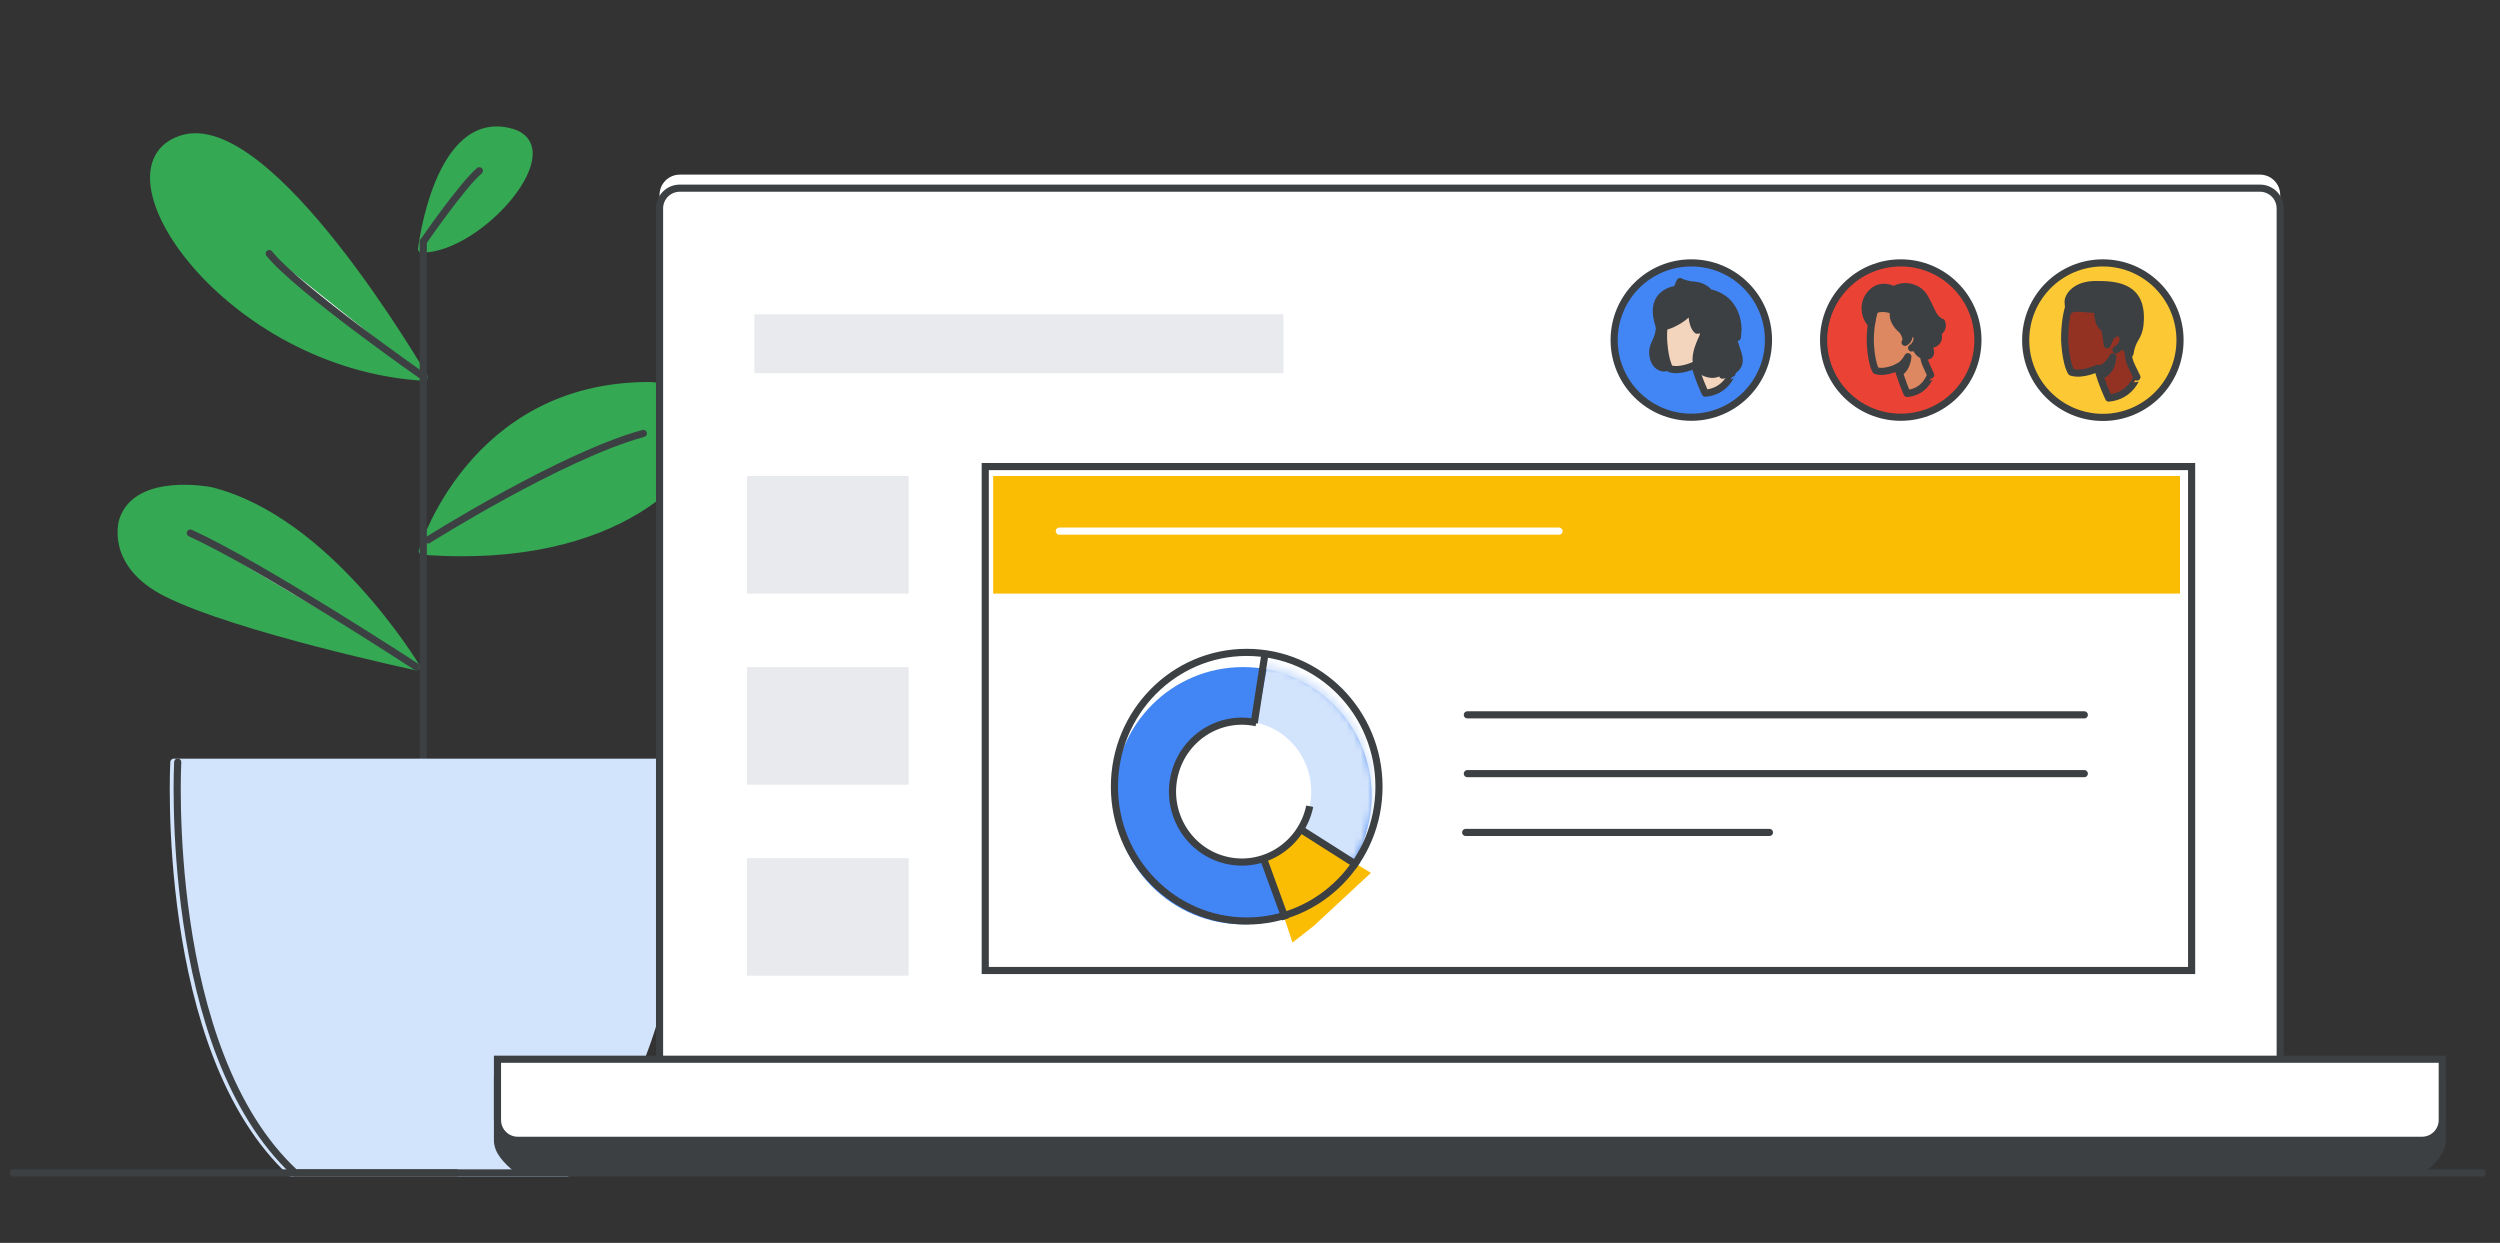 <?xml version="1.0" encoding="UTF-8"?>
<svg width="350px" height="174px" viewBox="0 0 350 174" version="1.1" xmlns="http://www.w3.org/2000/svg" xmlns:xlink="http://www.w3.org/1999/xlink" jetway-hooks="{}">
    <rect x="0" y="0" width="350" height="174" fill="#333333" stroke="none"/>
    <title>how-work-from-home-1</title>
    <defs>
        <ellipse id="path-1" cx="18.067" cy="18.346" rx="18.067" ry="18.346"></ellipse>
    </defs>
    <g jetway-hook-id="8AE1D32B-2DC8-48CE-90E8-343ABA52AD69" id="how-work-from-home-1" stroke="none" stroke-width="1" fill="none" fill-rule="evenodd">
        <g jetway-hook-id="22479412-AC60-46C2-B539-7841F56A38FD" id="plant" transform="translate(16.957, 18.204)">
            <path d="M41.323,75.139 C41.323,75.139 28.999,54.599 12.568,50.491 C12.568,50.491 2.282,48.437 0.228,54.599 C0.228,54.599 -1.826,60.761 6.406,64.869 C16.245,69.805 41.323,75.139 41.323,75.139 Z" jetway-hook-id="A64CB674-9EC8-4F87-9D29-5F93A5B559EE" id="Path" stroke="#34A853" fill="#34A853" fill-rule="nonzero" stroke-linecap="round" stroke-linejoin="round"></path>
            <path d="M42.168,58.955 C42.168,58.955 48.998,35.776 73.907,35.776 C73.907,35.776 81.633,35.776 81.633,41.524 C81.633,47.273 69.828,61.072 42.168,58.955 Z" jetway-hook-id="18DC63EA-0220-4699-85D4-00FE6269A953" id="Path" stroke="#34A853" fill="#34A853" fill-rule="nonzero" stroke-linecap="round" stroke-linejoin="round"></path>
            <path d="M42.433,34.606 C42.433,34.606 20.734,-2.845 8.41,1.263 C-3.913,5.371 14.821,33.016 42.433,34.606 Z" jetway-hook-id="1E69496C-5A04-44B9-B690-1D19DCC497F3" id="Path" stroke="#34A853" fill="#34A853" fill-rule="nonzero" stroke-linecap="round" stroke-linejoin="round"></path>
            <path d="M42.069,16.668 C42.069,16.668 44.238,-2.315 54.409,0.236 C62.625,2.273 50.301,16.668 42.069,16.668 Z" jetway-hook-id="AB800D07-1995-4FEF-A6FB-1B6834BBDD11" id="Path" stroke="#34A853" fill="#34A853" fill-rule="nonzero" stroke-linecap="round" stroke-linejoin="round"></path>
            <path d="M41.323,75.139 C41.323,75.139 19.425,60.844 9.686,56.421 L41.323,75.139 Z" jetway-hook-id="F0F998E9-BF81-42BD-9FC7-72C30A88C002" id="Path" fill="#FFFFFF" fill-rule="nonzero"></path>
            <path d="M41.323,75.139 C41.323,75.139 19.425,60.844 9.686,56.421" jetway-hook-id="D1BFCFB1-935E-422B-B761-471BE31D8827" id="Path" stroke="#3C4043" stroke-linecap="round" stroke-linejoin="round"></path>
            <path d="M42.433,34.606 C42.433,34.606 24.759,22.283 20.734,17.297 L42.433,34.606 Z" jetway-hook-id="581ACAFD-0C39-417B-9871-26E0992D8D4D" id="Path" fill="#FFFFFF" fill-rule="nonzero"></path>
            <path d="M42.433,34.606 C42.433,34.606 24.759,22.283 20.734,17.297" jetway-hook-id="314391C5-5589-4573-AB0C-7D7941CC1E4B" id="Path" stroke="#3C4043" stroke-linecap="round" stroke-linejoin="round"></path>
            <path d="M42.98,57.382 C42.98,57.382 61.581,45.638 73.11,42.474" jetway-hook-id="D906DFA6-225A-4D12-89C5-1F6A88535685" id="Path" stroke="#3C4043" stroke-linecap="round" stroke-linejoin="round"></path>
            <path d="M42.3,15.64 C42.3,15.64 47.717,7.772 50.152,5.702 L42.3,15.64 Z" jetway-hook-id="994BB013-72DC-4B02-B94F-7097A6FAD2D7" id="Path" fill="#FFFFFF" fill-rule="nonzero"></path>
            <path d="M42.3,15.64 C42.3,15.64 47.717,7.772 50.152,5.702" jetway-hook-id="70492E4D-A287-4089-8A7F-5F122D4D9E78" id="Path" stroke="#3C4043" stroke-linecap="round" stroke-linejoin="round"></path>
            <line x1="42.3" y1="96.788" x2="42.3" y2="15.64" jetway-hook-id="5BA3E905-A664-45B3-B57B-5EF54050B7D6" id="Path" stroke="#3C4043" stroke-linecap="round" stroke-linejoin="round"></line>
            <path d="M78.874,88.506 L7.383,88.506 C7.383,88.506 5.263,128.823 23.815,146 L62.442,146 C81.077,128.823 78.874,88.506 78.874,88.506 Z" jetway-hook-id="4CABA9CD-B6F4-4B1E-9797-C81209554DAE" id="Path" stroke="#D2E3FC" fill="#D2E3FC" fill-rule="nonzero" stroke-linecap="round" stroke-linejoin="round"></path>
            <path d="M7.849,146 L30.442,146 C48.994,128.806 46.874,88.489 46.874,88.489" jetway-hook-id="2E7D5BE5-8C2F-4A51-A8C8-4B9F1B79DC85" id="Path" stroke="#3C4043" stroke-linecap="round" stroke-linejoin="round" transform="translate(27.398, 117.245) scale(-1, 1) translate(-27.398, -117.245) "></path>
        </g>
        <line x1="347.5" y1="164.204" x2="1.869" y2="164.204" jetway-hook-id="1BF05B75-F128-4066-8585-DBBFC8A19929" id="Path" stroke="#3C4043" stroke-linecap="round" stroke-linejoin="round"></line>
        <g jetway-hook-id="8A215AE4-73F4-4170-80F0-6C2137F89C45" id="laptop" transform="translate(69.648, 24.448)">
            <path d="M22.689,2.836 C22.689,1.269 23.959,0 25.524,0 L246.744,0 C248.311,0 249.58,1.269 249.58,2.836 L249.58,124.789 L22.689,124.789 L22.689,2.836 Z" jetway-hook-id="089DF463-4E26-4EE4-BFFB-0E14DD3CC4E2" id="Fill-1" fill="#FFFFFF"></path>
            <path d="M22.689,4.73 C22.689,3.164 23.959,1.895 25.524,1.895 L246.744,1.895 C248.311,1.895 249.58,3.164 249.58,4.73 L249.58,126.684 L22.689,126.684 L22.689,4.73 Z" jetway-hook-id="9D94FC2A-2C43-437D-92FB-681DD0F73E7A" id="Stroke-7" stroke="#3C4043" stroke-linecap="round" stroke-linejoin="round"></path>
            <path d="M-4.38079214e-15,126.683 L272.269,126.683 L272.269,135.193 C272.269,136.759 270.999,138.029 269.433,139.344 L2.836,139.344 C1.269,138.029 -4.38079214e-15,136.759 -4.38079214e-15,135.193 L-4.38079214e-15,126.683 Z" jetway-hook-id="3CDB96E2-A7E8-4EAD-8237-145F7E8DF20C" id="Fill-9" fill="#3C4043"></path>
            <path d="M-4.38079214e-15,126.683 L272.269,126.683 L272.269,135.193 C272.269,136.759 270.999,138.029 269.433,139.344 L2.836,139.344 C1.269,138.029 -4.38079214e-15,136.759 -4.38079214e-15,135.193 L-4.38079214e-15,126.683 Z" jetway-hook-id="62E7212C-167A-490A-91ED-F40F31D5D988" id="Stroke-11" stroke="#3C4043"></path>
            <path d="M-4.38079214e-15,123.847 L272.269,123.847 L272.269,132.356 C272.269,133.923 270.999,135.193 269.433,135.193 L2.836,135.193 C1.269,135.193 -4.38079214e-15,133.923 -4.38079214e-15,132.356 L-4.38079214e-15,123.847 Z" jetway-hook-id="37FD1EA8-8B18-4352-99F2-4E561511C742" id="Fill-13" fill="#FFFFFF"></path>
            <path d="M-4.38079214e-15,123.847 L272.269,123.847 L272.269,132.356 C272.269,133.923 270.999,135.193 269.433,135.193 L2.836,135.193 C1.269,135.193 -4.38079214e-15,133.923 -4.38079214e-15,132.356 L-4.38079214e-15,123.847 Z" jetway-hook-id="F73CEFE8-FA47-4AE6-81C0-F80DCB6994F2" id="Stroke-15" stroke="#3C4043"></path>
        </g>
        <g jetway-hook-id="266E5738-F324-4CF2-9F9E-F5406083E426" id="Group-15" transform="translate(104.578, 64.584)">
            <g jetway-hook-id="B7CC90F7-71CB-4A6D-979F-AA622275CB92" id="Group-10-Copy">
                <g jetway-hook-id="01DC7230-41C9-42B8-81EE-82A015DA88DB" id="Group-8-Copy" transform="translate(32.923, 0)">
                    <g jetway-hook-id="CA4E786E-1FC0-4706-ACF6-7E39298173D4" id="Group-7">
                        <g jetway-hook-id="714601C6-E69E-49E4-A98B-809B47943EAC" id="Group-11" stroke="#3C4043">
                            <g jetway-hook-id="51E0CD16-5080-4F69-B849-73F27F69B0C2" id="Group-9" transform="translate(0, 0)">
                                <line x1="0.866" y1="0.735" x2="168.893" y2="0.735" jetway-hook-id="5CA5B76D-D6D2-4F08-A82E-6E304CAF2E2D" id="Line-2" stroke-linecap="round"></line>
                                <line x1="0.866" y1="71.284" x2="168.893" y2="71.284" jetway-hook-id="8B505F77-5C36-4E0A-99E0-5E44B0A44419" id="Line-2" stroke-linecap="round"></line>
                                <line x1="0.433" y1="0.735" x2="0.433" y2="71.284" jetway-hook-id="DAE666D8-21DC-45DC-BD20-F0D96C979EB9" id="Line-3" stroke-linecap="square"></line>
                                <line x1="169.326" y1="0.735" x2="169.326" y2="71.284" jetway-hook-id="D2BE2F2B-6B59-4EAE-8E8C-232CCDECF444" id="Line-3" stroke-linecap="square"></line>
                            </g>
                        </g>
                        <rect jetway-hook-id="988FF1E6-1085-4E68-B3B6-685DC83F7581" id="Rectangle" fill="#FBBC04" x="1.543" y="2.058" width="166.158" height="16.461"></rect>
                    </g>
                </g>
                <rect jetway-hook-id="7583D0B1-EE01-4529-A07F-F20B39F5C737" id="Rectangle" fill="#E8EAED" x="0" y="2.058" width="22.635" height="16.461"></rect>
                <rect jetway-hook-id="5C526DCA-A2D6-4AD8-BDC5-E07B2994A8C2" id="Rectangle" fill="#E8EAED" x="0" y="28.808" width="22.635" height="16.461"></rect>
                <rect jetway-hook-id="D4B8C6E6-BD01-43CC-B881-C1AABC1693FB" id="Rectangle" fill="#E8EAED" x="0" y="55.557" width="22.635" height="16.461"></rect>
                <line x1="43.726" y1="9.774" x2="113.687" y2="9.774" jetway-hook-id="7D46A266-1F66-498B-AFEF-74EAB391744F" id="Line-4" stroke="#FFFFFF" stroke-linecap="round" stroke-linejoin="round"></line>
            </g>
            <g jetway-hook-id="C797C6F7-4368-428F-9A81-DEFE208C7827" id="Group-13" transform="translate(51.442, 26.75)">
                <circle jetway-hook-id="1616F307-F8F5-4C09-AE3B-E0EF6A9BF662" id="Oval" fill="#4285F4" cx="18.005" cy="20.062" r="18.005"></circle>
                <g jetway-hook-id="F73E35A0-F6BD-41CF-A43D-48D98E2A2C9F" id="Group-12">
                    <g jetway-hook-id="FBB5AF2E-268E-4F82-883F-7EAE125C2152" id="Path-2-Copy" transform="translate(0, 1.376)">
                        <mask id="mask-2" fill="white">
                            <use xlink:href="#path-1"></use>
                        </mask>
                        <g jetway-hook-id="286E598E-3769-4AC5-9DC1-F6588D0F1547" id="Mask"></g>
                        <polygon jetway-hook-id="851E5B66-6858-4972-8294-1DE32E3BD82C" id="Path-2" fill="#D2E3FC" mask="url(#mask-2)" points="18.067 18.578 21.955 -2.554 42.31 11.379 38.193 30.886"></polygon>
                        <polygon jetway-hook-id="D58829AA-098D-4D00-9631-0B4EF441E809" fill="#FBBC04" mask="url(#mask-2)" transform="translate(23.883, 30.127) rotate(-243) translate(-23.883, -30.127) " points="16.233 40.552 17.859 19.702 28.114 23.461 31.533 25.055"></polygon>
                    </g>
                    <ellipse jetway-hook-id="79D67CF7-0F97-456A-B497-EC6D4752011A" id="Oval" fill="#FFFFFF" cx="17.842" cy="19.492" rx="9.711" ry="9.861"></ellipse>
                    <ellipse jetway-hook-id="969884FB-4A35-4683-90A0-E7F14AA48572" id="Oval" stroke="#3C4043" cx="18.519" cy="18.804" rx="18.519" ry="18.804"></ellipse>
                    <line x1="19.648" y1="9.402" x2="21.003" y2="0.688" jetway-hook-id="1EBCF393-3AC9-43DC-994F-10CE8AD45695" id="Line" stroke="#3C4043" stroke-linecap="square"></line>
                    <line x1="23.724" y1="36.916" x2="21.041" y2="29.125" jetway-hook-id="5BC6338D-226C-4959-9197-D545F3D313F1" id="Line-Copy" stroke="#3C4043" stroke-linecap="square" transform="translate(22.382, 33.02) rotate(-1) translate(-22.382, -33.02) "></line>
                    <line x1="33.651" y1="29.582" x2="26.424" y2="24.996" jetway-hook-id="02C64BFA-BD32-469D-9D83-A2CCE5748AF3" id="Line-Copy-2" stroke="#3C4043" stroke-linecap="square"></line>
                    <path d="M17.872,29.346 C23.239,29.363 27.576,24.965 27.559,19.523 C27.542,14.08 23.178,9.655 17.811,9.638 C12.444,9.621 8.107,14.02 8.124,19.462" jetway-hook-id="9D3DCABE-7C8D-4230-B7A4-B9A940477CD3" id="Oval" stroke="#3C4043" transform="translate(17.842, 19.492) rotate(-168) translate(-17.842, -19.492) "></path>
                </g>
            </g>
            <g jetway-hook-id="DA9E0286-9772-48D8-8BB0-E63798D6E314" id="Group-14" transform="translate(99.798, 34.981)" stroke="#3C4043" stroke-linecap="round">
                <line x1="1.053" y1="8.745" x2="87.427" y2="8.745" jetway-hook-id="7392B90A-AE3D-46F8-B212-77EC08CAAFCB" id="Line-2"></line>
                <line x1="0.819" y1="16.976" x2="43.346" y2="16.976" jetway-hook-id="205E8205-9EC1-49C8-AF19-46470643CEA5" id="Line-2"></line>
                <line x1="1.053" y1="0.514" x2="87.427" y2="0.514" jetway-hook-id="361724FC-25DD-41DD-9339-816C3EF99D7E" id="Line-2"></line>
            </g>
        </g>
        <rect jetway-hook-id="58DDBB98-A096-48CF-8A94-F3149C3BCE5E" id="Rectangle" fill="#E8EAED" x="105.607" y="44.007" width="74.077" height="8.231"></rect>
        <g jetway-hook-id="A813EEE7-727B-4C0E-A0B4-607F02F70526" id="Group-24" transform="translate(225.981, 36.806)">
            <g jetway-hook-id="0B57E51A-85CA-4035-B153-52B15EC2D0D0" id="Group-22-Copy-3" transform="translate(10.803, 10.803) scale(-1, 1) translate(-10.803, -10.803) " fill="#4285F4" stroke="#3C4043">
                <circle jetway-hook-id="8D41302D-2A39-4F77-91CB-3EFED75734D9" id="Oval" cx="10.803" cy="10.803" r="10.803"></circle>
            </g>
            <g jetway-hook-id="582F5ED7-6C4D-4E1F-9EC5-B3FB62C11596" id="Group-19" transform="translate(11.453, 10.427) scale(-1, 1) translate(-11.453, -10.427) translate(5.397, 2.613)">
                <path d="M11.386,7.685 C11.567,8.217 12.112,9.102 12.112,9.85 C12.112,11.326 11.35,11.995 10.641,12.093 C10.351,12.133 9.807,11.955 9.734,11.326 C9.661,10.696 9.589,4.537 9.589,4.537 L10.932,4.537 C10.968,4.557 11.095,6.76 11.386,7.685" jetway-hook-id="C04DE275-EA26-4CD8-AA5A-FEC774590ED3" id="Fill-1" fill="#3C4043"></path>
                <path d="M11.386,7.685 C11.567,8.217 12.112,9.102 12.112,9.85 C12.112,11.326 11.35,11.995 10.641,12.093 C10.351,12.133 9.807,11.955 9.734,11.326 C9.661,10.696 9.589,4.537 9.589,4.537 L10.932,4.537 C10.968,4.557 11.095,6.76 11.386,7.685 Z" jetway-hook-id="4708B3AA-DC63-482E-BAA2-D382E4E3376E" id="Stroke-3" stroke="#3D4043" stroke-linecap="round" stroke-linejoin="round"></path>
                <path d="M4.751,15.627 C4.751,15.627 5.73,13.613 6.209,11.676 C6.209,11.676 8.262,12.673 9.721,12.194 C9.721,12.194 10.354,11.312 10.565,8.531 C10.68,7.131 10.488,5.002 10.104,3.697 C9.682,2.221 8.243,1.223 5.883,1.588 C2.679,2.067 1.201,3.832 1.796,6.881 C2.487,10.506 2.122,10.506 1.009,12.846 C1.029,12.846 1.815,15.378 4.751,15.627" jetway-hook-id="FCE1D203-593C-4AEE-8616-DF71961EB77B" id="Fill-5" fill="#F3D4BD"></path>
                <path d="M4.751,15.627 C4.751,15.627 5.73,13.613 6.209,11.676 C6.209,11.676 8.262,12.673 9.721,12.194 C9.721,12.194 10.354,11.312 10.565,8.531 C10.68,7.131 10.488,5.002 10.104,3.697 C9.682,2.221 8.243,1.223 5.883,1.588 C2.679,2.067 1.201,3.832 1.796,6.881 C2.487,10.506 2.122,10.506 1.009,12.846 C1.029,12.846 1.815,15.378 4.751,15.627 Z" jetway-hook-id="905ADEC1-A4A8-42AA-B396-972C4CA11868" id="Stroke-7" stroke="#3D4043" stroke-linecap="round" stroke-linejoin="round"></path>
                <path d="M4.037,6.91 C4.037,6.91 3.819,6.495 3.512,6.56 C3.206,6.626 3.001,7.085 3.031,7.588 C3.045,8.09 3.366,8.79 3.731,9.074" jetway-hook-id="002CEAF2-9BF0-4433-8F74-33C2A115AD7B" id="Stroke-9" stroke="#3C4043" stroke-linecap="round" stroke-linejoin="round"></path>
                <path d="M5.819,12.603 C5.819,12.603 4.706,12.078 4.542,10.082 C4.542,10.082 5.089,11.272 6.056,11.715 C6.056,11.715 6.001,11.937 5.965,12.119 C5.892,12.34 5.819,12.603 5.819,12.603" jetway-hook-id="B917ED2E-F123-49DB-95A9-F31ECDC11C35" id="Fill-11" fill="#3C4043"></path>
                <path d="M5.819,12.603 C5.819,12.603 4.706,12.078 4.542,10.082 C4.542,10.082 5.089,11.272 6.056,11.715 C6.056,11.715 6.001,11.937 5.965,12.119 C5.892,12.34 5.819,12.603 5.819,12.603 Z" jetway-hook-id="B965BD61-3E9A-44CC-AC6E-FF3DA5272881" id="Stroke-13" stroke="#3C4043" stroke-linecap="round" stroke-linejoin="round"></path>
                <path d="M5.896,6.805 C5.896,6.805 5.374,6.766 5.019,6.592 C5.019,6.592 4.852,7.191 5.131,7.81 C5.467,8.564 7.052,11.676 5.001,12.662 C5.001,12.662 3.155,13.706 2.204,12.063 C2.204,12.063 2.073,12.797 2.334,13.107 C2.334,13.107 1.29,12.855 0.693,12.353 C0.357,12.063 -0.277,11.541 0.134,10.188 C0.302,9.608 0.991,7.578 0.991,7.578 C0.991,7.578 0.469,7.791 0.264,7.81 C0.264,7.81 0.171,6.979 0.171,6.689 C0.19,5.645 0.451,4.06 1.7,2.822 C2.297,2.242 3.285,1.701 4.18,1.566 C4.18,1.566 4.814,0.619 6.306,0.503 C7.63,0.406 8.283,0 8.283,0 C8.283,0 8.656,0.677 8.637,1.063 C8.637,1.063 12.106,1.295 11.546,4.871 C11.472,5.335 11.323,5.954 11.136,6.495 C11.136,6.495 10.054,6.244 9.42,5.954 C8.581,5.567 7.276,4.813 6.605,3.712 C6.623,3.789 6.772,5.993 5.896,6.805" jetway-hook-id="7D53B09D-663F-4F84-B43D-10BC213B7D86" id="Fill-15" fill="#3C4043"></path>
                <path d="M5.896,6.805 C5.896,6.805 5.374,6.766 5.019,6.592 C5.019,6.592 4.852,7.191 5.131,7.81 C5.467,8.564 7.052,11.676 5.001,12.662 C5.001,12.662 3.155,13.706 2.204,12.063 C2.204,12.063 2.073,12.797 2.334,13.107 C2.334,13.107 1.29,12.855 0.693,12.353 C0.357,12.063 -0.277,11.541 0.134,10.188 C0.302,9.608 0.991,7.578 0.991,7.578 C0.991,7.578 0.469,7.791 0.264,7.81 C0.264,7.81 0.171,6.979 0.171,6.689 C0.19,5.645 0.451,4.06 1.7,2.822 C2.297,2.242 3.285,1.701 4.18,1.566 C4.18,1.566 4.814,0.619 6.306,0.503 C7.63,0.406 8.283,0 8.283,0 C8.283,0 8.656,0.677 8.637,1.063 C8.637,1.063 12.106,1.295 11.546,4.871 C11.472,5.335 11.323,5.954 11.136,6.495 C11.136,6.495 10.054,6.244 9.42,5.954 C8.581,5.567 7.276,4.813 6.605,3.712 C6.623,3.789 6.772,5.993 5.896,6.805 Z" jetway-hook-id="ED4A72F9-D21B-4A39-A3E7-2BE4F91F008C" id="Stroke-17" stroke="#3D4043" stroke-linecap="round" stroke-linejoin="round"></path>
            </g>
        </g>
        <g jetway-hook-id="9DA4418F-97DD-44E3-9DA8-BB9E88693691" id="Group-16" transform="translate(255.303, 36.806)">
            <circle jetway-hook-id="45391590-F9B5-4D8F-B6D8-5E696C967D9C" id="Oval" stroke="#3C4043" fill="#EA4335" fill-rule="nonzero" cx="10.803" cy="10.803" r="10.803"></circle>
            <g jetway-hook-id="F0A690AA-7A8B-4D2D-B98D-E1DFC0C40A79" id="Group-25" transform="translate(11.218, 10.803) scale(-1, 1) translate(-11.218, -10.803) translate(5.817, 3.324)">
                <g jetway-hook-id="56EE0496-9F8A-4A83-BAB6-6970BD21469F" id="Group-23">
                    <path d="M4.926,14.958 C4.926,14.958 5.789,13.074 6.212,11.262 C6.212,11.262 8.022,12.195 9.307,11.746 C9.307,11.746 9.865,10.921 10.052,8.319 C10.153,7.009 9.984,5.018 9.646,3.798 C9.273,2.416 8.005,1.483 5.924,1.824 C3.099,2.273 1.796,3.923 2.321,6.776 C2.93,10.167 2.608,10.167 1.627,12.356 C1.644,12.356 2.321,14.725 4.926,14.958" jetway-hook-id="E1364A21-6F48-4CB3-AB67-6318ABBCAC26" id="Fill-1" fill="#DD8861" fill-rule="nonzero"></path>
                    <path d="M4.926,14.958 C4.926,14.958 5.789,13.074 6.212,11.262 C6.212,11.262 8.022,12.195 9.307,11.746 C9.307,11.746 9.865,10.921 10.052,8.319 C10.153,7.009 9.984,5.018 9.646,3.798 C9.273,2.416 8.005,1.483 5.924,1.824 C3.099,2.273 1.796,3.923 2.321,6.776 C2.93,10.167 2.608,10.167 1.627,12.356 C1.644,12.356 2.321,14.725 4.926,14.958 Z" jetway-hook-id="704110D8-6595-4BAE-A740-9A0284824F3A" id="Stroke-3" stroke="#3D4043" stroke-linecap="round" stroke-linejoin="round"></path>
                    <path d="M4.655,6.812 C4.655,6.812 4.402,6.471 4.046,6.525 C3.691,6.579 3.454,6.955 3.488,7.368 C3.505,7.781 3.877,8.355 4.3,8.588" jetway-hook-id="49221C2F-8C6B-409B-95AE-E4C9B5F3D7A1" id="Stroke-5" stroke="#3C4043" stroke-linecap="round" stroke-linejoin="round"></path>
                    <path d="M6.009,12.051 C6.009,12.051 4.977,11.585 4.824,9.808 C4.824,9.808 5.332,10.867 6.229,11.262 C6.229,11.262 6.178,11.459 6.144,11.621 C6.076,11.8 6.009,12.051 6.009,12.051" jetway-hook-id="5CD65FA9-54EA-4CC6-9C38-0EFB1DFE2B0F" id="Fill-7" fill="#3C4043" fill-rule="nonzero"></path>
                    <path d="M6.009,12.051 C6.009,12.051 4.977,11.585 4.824,9.808 C4.824,9.808 5.332,10.867 6.229,11.262 C6.229,11.262 6.178,11.459 6.144,11.621 C6.076,11.8 6.009,12.051 6.009,12.051 Z" jetway-hook-id="016F6DAB-3184-4142-BC58-E6C751E8E209" id="Stroke-9" stroke="#3C4043" stroke-linecap="round" stroke-linejoin="round"></path>
                    <path d="M3.792,8.122 C3.792,8.122 3.691,9.575 2.219,9.718 C1.982,9.736 1.441,9.593 1.712,8.839 C1.864,8.445 1.729,8.104 1.357,8.05 C0.951,7.978 0.24,7.494 0.646,6.435 C0.646,6.435 -0.284,6.004 0.088,4.982 C0.088,4.982 0.511,4.91 1.069,4.21 C1.441,3.726 1.762,2.775 2.473,1.519 C3.336,-0.024 5.467,-0.419 6.77,0.46 C6.77,0.46 8.631,-0.67 10.069,1.034 C11.337,2.559 10.745,4.497 9.916,5.233 C9.916,5.233 9.73,3.726 9.426,3.223 C9.426,3.223 8.123,2.721 6.787,3.421 C6.787,3.421 7.328,4.695 5.586,6.13 C5.586,6.13 4.774,7.243 5.213,7.799 C5.213,7.799 4.604,7.494 4.672,6.812 C4.672,6.812 4.503,6.525 4.063,6.525 C3.81,6.525 3.505,6.83 3.505,7.368 C3.488,7.673 3.792,8.122 3.792,8.122" jetway-hook-id="E8463D49-8AA7-4121-9F34-E5CF8BDA2CC6" id="Fill-11" fill="#3C4043" fill-rule="nonzero"></path>
                    <path d="M3.792,8.122 C3.792,8.122 3.691,9.575 2.219,9.718 C1.982,9.736 1.441,9.593 1.712,8.839 C1.864,8.445 1.729,8.104 1.357,8.05 C0.951,7.978 0.24,7.494 0.646,6.435 C0.646,6.435 -0.284,6.004 0.088,4.982 C0.088,4.982 0.511,4.91 1.069,4.21 C1.441,3.726 1.762,2.775 2.473,1.519 C3.336,-0.024 5.467,-0.419 6.77,0.46 C6.77,0.46 8.631,-0.67 10.069,1.034 C11.337,2.559 10.745,4.497 9.916,5.233 C9.916,5.233 9.73,3.726 9.426,3.223 C9.426,3.223 8.123,2.721 6.787,3.421 C6.787,3.421 7.328,4.695 5.586,6.13 C5.586,6.13 4.774,7.243 5.213,7.799 C5.213,7.799 4.604,7.494 4.672,6.812 C4.672,6.812 4.503,6.525 4.063,6.525 C3.81,6.525 3.505,6.83 3.505,7.368 C3.488,7.673 3.792,8.122 3.792,8.122 Z" jetway-hook-id="92B49A1C-1F1B-40A2-B9E5-627546D71AAF" id="Stroke-13" stroke="#3C4043" stroke-linecap="round" stroke-linejoin="round"></path>
                </g>
            </g>
        </g>
        <g jetway-hook-id="4FB330ED-57AE-49B6-9F46-551A6094B03B" id="Group-18" transform="translate(294.399, 47.621) scale(-1, 1) translate(-294.399, -47.621) translate(283.596, 36.806)">
            <g jetway-hook-id="91E39444-4B42-476E-AFA5-6F667D905D01" id="Group-22" fill="#FCC934" stroke="#3C4043">
                <ellipse jetway-hook-id="1C7A2877-0E31-41A7-9DBF-059A63D15047" id="Oval" cx="10.803" cy="10.815" rx="10.803" ry="10.815"></ellipse>
            </g>
            <g jetway-hook-id="B0664AB5-B1EC-441D-82D1-3E14E05FD2F1" id="Group-17" transform="translate(5.551, 3.028)">
                <path d="M4.429,15.897 C4.429,15.897 5.462,13.766 5.968,11.717 C5.968,11.717 8.134,12.772 9.672,12.265 C9.672,12.265 10.34,11.331 10.563,8.389 C10.685,6.908 10.482,4.655 10.077,3.275 C9.632,1.713 8.114,0.658 5.624,1.043 C2.243,1.551 0.684,3.417 1.312,6.644 C2.04,10.479 1.656,10.479 0.482,12.955 C0.502,12.934 1.332,15.613 4.429,15.897" jetway-hook-id="4C61E86B-DC79-4D6E-B9A8-8AA1008161E2" id="Fill-1" fill="#933222"></path>
                <path d="M4.429,15.897 C4.429,15.897 5.462,13.766 5.968,11.717 C5.968,11.717 8.134,12.772 9.672,12.265 C9.672,12.265 10.34,11.331 10.563,8.389 C10.685,6.908 10.482,4.655 10.077,3.275 C9.632,1.713 8.114,0.658 5.624,1.043 C2.243,1.551 0.684,3.417 1.312,6.644 C2.04,10.479 1.656,10.479 0.482,12.955 C0.502,12.934 1.332,15.613 4.429,15.897 Z" jetway-hook-id="3B6E0FB2-449B-400F-B4CF-F26AB6360C2C" id="Stroke-3" stroke="#3D4043" stroke-linecap="round" stroke-linejoin="round"></path>
                <path d="M5.073,12.525 C5.073,12.525 4.011,12.024 3.854,10.116 C3.854,10.116 4.376,11.253 5.299,11.677 C5.299,11.677 5.247,11.889 5.212,12.063 C5.142,12.255 5.073,12.525 5.073,12.525" jetway-hook-id="9956CA8F-65CD-4D78-883A-0EA03F6F3769" id="Fill-5" fill="#3C4043"></path>
                <path d="M5.073,12.525 C5.073,12.525 4.011,12.024 3.854,10.116 C3.854,10.116 4.376,11.253 5.299,11.677 C5.299,11.677 5.247,11.889 5.212,12.063 C5.142,12.255 5.073,12.525 5.073,12.525 Z" jetway-hook-id="CD14921D-98F4-473B-ACBC-B6F4CF6F4E99" id="Stroke-7" stroke="#3C4043" stroke-linecap="round" stroke-linejoin="round"></path>
                <path d="M1.447,9.635 C1.447,9.635 2.462,8.49 2.665,7.928 C2.827,7.533 3.477,7.2 3.822,7.075 C3.944,7.033 4.066,7.075 4.106,7.2 C4.269,7.533 4.553,8.178 4.634,8.428 C4.634,8.428 4.878,6.513 4.979,6.264 C5.081,6.014 5.609,5.889 5.812,5.015 C6.015,4.141 6.056,3.454 6.056,3.454 C6.056,3.454 6.421,3.496 7.335,3.413 C8.228,3.309 9.548,3.184 9.873,3.6 C9.873,3.6 10.116,3.163 10.116,2.435 C10.116,1.623 9.097,0 6.234,0 C3.372,0 -0.462,0.208 0.046,5.515 C0.245,7.595 1.101,7.387 1.447,9.635" jetway-hook-id="213C8952-3772-4923-8878-591AF128F2C1" id="Fill-9" fill="#3C4043"></path>
                <path d="M1.447,9.635 C1.447,9.635 2.462,8.49 2.665,7.928 C2.827,7.533 3.477,7.2 3.822,7.075 C3.944,7.033 4.066,7.075 4.106,7.2 C4.269,7.533 4.553,8.178 4.634,8.428 C4.634,8.428 4.878,6.513 4.979,6.264 C5.081,6.014 5.609,5.889 5.812,5.015 C6.015,4.141 6.056,3.454 6.056,3.454 C6.056,3.454 6.421,3.496 7.335,3.413 C8.228,3.309 9.548,3.184 9.873,3.6 C9.873,3.6 10.116,3.163 10.116,2.435 C10.116,1.623 9.097,0 6.234,0 C3.372,0 -0.462,0.208 0.046,5.515 C0.245,7.595 1.101,7.387 1.447,9.635 Z" jetway-hook-id="41B46996-6BDF-4C58-B331-A962555F3710" id="Stroke-11" stroke="#3C4043" stroke-linecap="round" stroke-linejoin="round"></path>
                <g jetway-hook-id="C42BFC78-BD5A-4461-88E2-59CE0DC4D8BD" id="Group-16" transform="translate(2.409, 6.744)">
                    <path d="M1.445,0.341 C1.445,0.341 1.132,-0.056 0.693,0.007 C0.255,0.069 -0.038,0.508 0.004,0.988 C0.025,1.469 0.484,2.137 1.007,2.409" jetway-hook-id="EA0F1A04-56BF-4E2B-B361-B45B42B1DEA3" id="Fill-13" fill="#933222"></path>
                    <path d="M1.445,0.341 C1.445,0.341 1.132,-0.056 0.693,0.007 C0.255,0.069 -0.038,0.508 0.004,0.988 C0.025,1.469 0.484,2.137 1.007,2.409" jetway-hook-id="85749227-B36B-4F4B-B1FA-9A30FEBB4C9F" id="Stroke-15" stroke="#3D4043" stroke-linecap="round" stroke-linejoin="round"></path>
                </g>
            </g>
        </g>
    </g>
</svg>